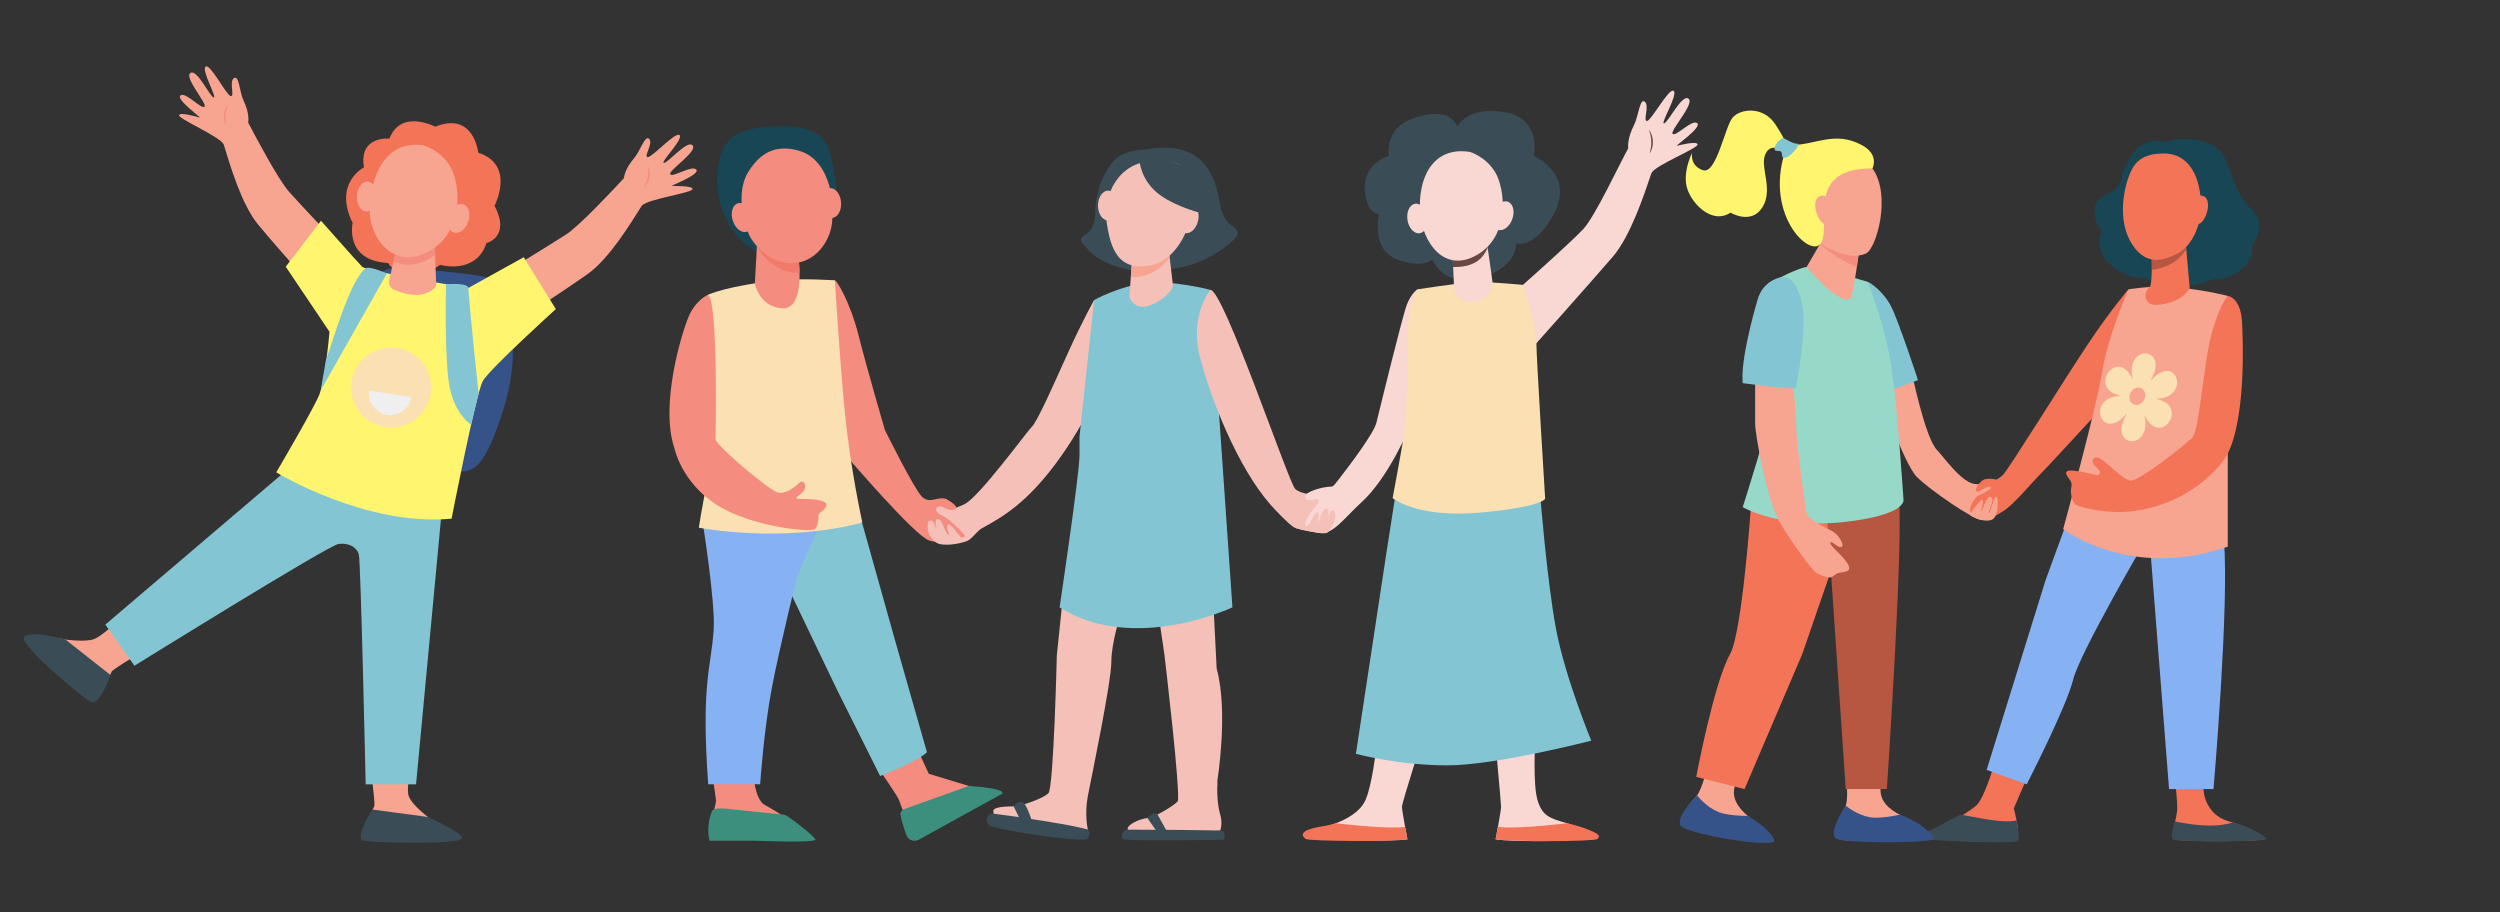 <?xml version="1.0" encoding="UTF-8"?>
<!-- Generator: Adobe Illustrator 28.1.0, SVG Export Plug-In . SVG Version: 6.00 Build 0)  -->
<svg xmlns="http://www.w3.org/2000/svg" xmlns:xlink="http://www.w3.org/1999/xlink" version="1.1" id="Layer_1" x="0px" y="0px" viewBox="0 0 2356.75 860.13" style="enable-background:new 0 0 2356.75 860.13;" xml:space="preserve">
<rect x="0" y="0" width="2356.75" height="860.13" fill="#333333" stroke="none"/>
<style type="text/css">
	.st0{fill:#F47458;}
	.st1{fill:#3A4D57;}
	.st2{fill:#86B1F2;}
	.st3{fill:#F7A491;}
	.st4{fill:#184655;}
	.st5{fill:#83C5D3;}
	.st6{fill:#355389;}
	.st7{fill:#B75742;}
	.st8{fill:#96D9C9;}
	.st9{fill:#FFF56E;}
	.st10{fill:#F48C7F;}
	.st11{fill:#FAE0B2;}
	.st12{fill:#EFEFEF;}
	.st13{fill:#F4C0B8;}
	.st14{fill:#F9D7D2;}
	.st15{fill:#6B4744;}
	.st16{fill:#F27A6A;}
	.st17{fill:#3C8F7C;}
	.st18{display:none;}
	.st19{display:inline;fill:#83C5D3;}
	.st20{display:inline;fill:#F47458;}
	.st21{display:inline;fill:#FFF56E;}
	.st22{display:inline;}
	.st23{display:inline;fill:#86B1F2;}
	.st24{display:inline;fill:#96D9C9;}
	.st25{fill:#9BC1F9;}
</style>
<path class="st0" d="M1888.63,689.79c0,0-14.79,60.32-25.82,69.79c-11.02,9.47-46.97,27.59-37.57,29.54  c9.41,1.95,79.02,3.57,77.12-8.04c-1.91-11.61-3.91-19.01-3.91-19.01l18.41-43.09L1888.63,689.79z"></path>
<path class="st1" d="M1820.57,791.59c16.98,1.69,66.55,3.47,81,1.63c0,0,2.71-0.53,0.8-12.15c-0.47-2.84-0.94-5.43-1.39-7.71  c-13.1,3.44-41.63-3.88-52.93-5.38c-12.28,5.88-26.12,14.66-30.58,15.39C1811,784.43,1811.01,790.64,1820.57,791.59z"></path>
<path class="st0" d="M2050.97,740.36c0,0,1.55,15.26,1.55,21.98s-6.26,25.69-3.36,28.59c2.9,2.9,85.82,2.54,85.82-0.19  c0-2.73-14.65-11.01-34.57-16.7c-19.92-5.69-26.68-27.74-21.51-40.42L2050.97,740.36z"></path>
<path class="st1" d="M2136.32,790.94c0-2.54-13.6-10.36-31.21-15.74c-18.77,6.34-44.83,1.11-54.6-0.76  c-2.99,7.82-3.94,15.23-2.41,16.77C2051.01,794.12,2136.32,793.67,2136.32,790.94z"></path>
<path class="st2" d="M1960.97,485.35l-14.87,13.19c0,0-16.74,45.33-17.72,48.32c-1.36,4.16-55.59,178.92-55.59,178.92l37.78,13.6  c0,0,37.46-72.98,43.67-98.33c6.21-25.35,68.28-131.39,68.28-131.39L1960.97,485.35z"></path>
<path class="st2" d="M2026.66,512.24l18.1,231.62h41.9c0,0,15-173.34,9.83-234.21L2026.66,512.24z"></path>
<path class="st3" d="M1802.16,350.86c0,0,12.73,62.24,23.91,73.42c6.36,6.36,23.7,32.1,37.04,32.1c10.61,0,16.94,0.78,18.72,0.78  c4.14,0-0.52,25.35-4.4,29.23c0,0-1.29,3.88-9.05,3.88c-7.76,0-48.88-28.19-61.3-40.61c-12.41-12.41-35.43-80.18-35.43-80.18  L1802.16,350.86z"></path>
<path class="st0" d="M2006.49,272.75c0,0-16.04,18.62-37.24,50.18c-21.21,31.55-75.41,119.16-81.21,124.96  c-1.4,1.4-5.8,4.23-5.8,4.23s-7.61-1.64-11.71-0.13c-4,1.48-9.39,9.22-7.5,11.12c1.9,1.9,9.21-4.44,11.45-4.37  c2.24,0.07,2.43,0.06,2.43,1.27c0,1.21-9.05,6.21-11.64,6.9c-2.59,0.69-9.4,11.17-8.1,14.66c1.3,3.49,1.21,4.66,4.48,4.66  c3.28,0,3.79,2.59,6.55,2.59c2.76,0,3.45-3.45,6.55-2.07c3.1,1.38,3.97,1.04,13.62-4.83c9.66-5.86,27.67-27.67,36.73-36.73  c9.05-9.05,91.73-99.14,91.73-99.14L2006.49,272.75z"></path>
<path class="st4" d="M2041.57,134.03c0,0-19.74-7.16-32.5,12.85c-12.76,20-5.86,18.1-12.07,28.1c-6.21,10-22.42,7.93-22.42,23.45  c0,15.52,7.24,17.93,7.24,17.93s-6.55,12.07,0.69,24.48c7.24,12.42,25.3,23.11,40.41,21.38c0,0,22.7,12.44,45.46,6.57  c22.76-5.88,14.83-5.88,24.14-5.88s34.48-12.76,30.35-31.38c0,0,15.34-18.22,0.46-33.11c-14.88-14.88-17.7-30-26.32-50  C2088.39,128.43,2051.92,129.2,2041.57,134.03z"></path>
<path class="st5" d="M1760.78,265.7c2.93,1.01,14.92,9.55,21.9,23c6.98,13.45,25.43,69.65,25.43,69.65l-30.36,11.12L1760.78,265.7z"></path>
<path class="st3" d="M1608.01,729.15c0,0-5,17.76-8.97,21.73c-3.97,3.97-17.11,19.36-13.88,26.98c3.23,7.63,83.35,18.56,86.38,15.52  c3.04-3.04-13.84-15.91-23.41-23.79c-9.57-7.89-16.42-17.59-12.41-29.36c4.01-11.77,4.01-10.6,4.01-11.77  C1639.74,727.3,1608.01,729.15,1608.01,729.15z"></path>
<path class="st6" d="M1671.55,793.38c3.63-2.72-7.63-14.87-23.94-24.24c-6.83-0.01-15.93-0.47-23.65-2.4  c-12.07-3.02-21.33-13.48-24.08-16.88c-0.25,0.35-19.67,19.05-15.88,28C1587.24,785.49,1664.31,798.81,1671.55,793.38z"></path>
<path class="st3" d="M1740.94,737.78c0,0,1.48,18.24-1.52,22.98c-3,4.74-13.52,23.5-7.66,29.36c5.28,5.28,78.67,1.89,80.97-1.74  c2.3-3.63-10.26-14.46-21.32-20.08c-11.06-5.61-19.86-13.58-18.52-25.94c1.34-12.36,1.6-11.22,1.34-12.36  C1773.98,728.86,1740.94,737.78,1740.94,737.78z"></path>
<path class="st6" d="M1821.84,791.3c3.83-2.43-13.09-17.73-31.05-23.31c-6.67,1.48-15.65,3.02-23.6,2.82  c-12.44-0.31-23.76-8.5-27.18-11.22c-0.17,0.4-16.89,24.61-9.39,30.79C1736.47,795.19,1816.03,794.98,1821.84,791.3z"></path>
<path class="st0" d="M1746.3,479.48l-47.38,137.29l-54.35,127.09l-45.52-11.44c0,0,16.43-88.1,31.86-115.77  c11.68-20.94,19.83-141.11,19.83-141.11L1746.3,479.48z"></path>
<path class="st7" d="M1723.55,502.59l16.42,241.28h38.79c0,0,16.94-252.79,10.74-276.84c-6.21-24.05-70.84-18.62-70.84-18.62  L1723.55,502.59z"></path>
<path class="st8" d="M1760.78,265.7c0,0-50-14.98-57.7-14.01c-8.43,1.06-28.91,11.91-28.91,11.91s1.26,86.8-2.36,111.34  c-3.62,24.54-28.97,103.17-28.97,103.17s35.69,20.69,95.7,13.97c60-6.72,55.87-21.21,55.87-21.21s-5.69-86.9-11.38-125.18  C1777.33,307.4,1760.78,265.7,1760.78,265.7z"></path>
<path class="st3" d="M1654.57,346.03c0,0,0,44.14,0,53.45c0,9.31,10.69,72.35,23.8,93.94c13.1,21.59,30.87,45.67,34.54,47.05  c3.68,1.38,11.67,6.44,15.8,2.3c4.14-4.14,7.41-2.24,12.59-4.48c5.17-2.24-0.69-9.66-7.93-16.9c-7.24-7.24-8.79-8.97-7.59-10.17  c1.21-1.21,7.07,5.52,10.17,4.48c3.1-1.04-1.9-11.9-10-15.69c-8.1-3.79-21.04-11.21-22.24-15.17c-1.21-3.96-1.21-2.93-1.21-3.96  c0-1.04-9.14-63.62-9.14-75.87c0-12.24-3.62-52.07-3.62-52.07L1654.57,346.03z"></path>
<path class="st3" d="M2100.11,278.95c0,0-26.64-6.98-56.9-8.66c-15.67-0.87-36.72,2.46-36.72,2.46s-19.14,42.93-24.83,78.11  c-5.69,35.17-36.73,147.94-36.73,147.94s63.11,48.62,155.18,16.55V278.95z"></path>
<path class="st0" d="M2100.11,278.95c0,0-7.25,7.27-15.01,34.82c-7.76,27.56-11.71,92.08-18.44,98.8  c-6.72,6.73-50.69,41.73-58.62,40.52c-7.93-1.21-25.69-21.9-31.21-21.9c-5.52,0-4.83,5-2.07,7.76c2.76,2.76,6.12,5.95,4.48,7.59  c-1.64,1.64-1.64,1.64-1.64,1.64s-24.57-6.47-28.71-4.05c-4.14,2.41,3.97,8.1,3.97,12.24c0,4.14-1.01,4.06-0.52,8.62  c0.5,4.56,1.64,8.19,3.79,10.35c2.16,2.15,29.31,10,55.87,6.38s58.97-16.38,82.94-46.04c23.97-29.66,19.17-122.87,18.62-132.16  C2112.18,279.99,2100.11,278.95,2100.11,278.95z"></path>
<path class="st0" d="M2028.38,240.5c0,0,0.83,27.46-1.75,30.04c-2.58,2.58-6.18,6.86-2.39,13.41c3.79,6.55,20.26,2.37,27.93-1.38  c7.36-3.6,12.12-10.3,12.12-10.3l-3.84-43.5L2028.38,240.5z"></path>
<path class="st7" d="M2039.33,251.88c5.29-1.85,14.53-5.42,21.66-17.01l-0.54-6.09l-32.07,11.72c0,0,0.2,6.7,0.1,13.79  C2032.97,254.11,2036.81,252.77,2039.33,251.88z"></path>
<path class="st5" d="M1679.01,261.47c-4.7,0.59-17.46,5.24-21.95,20.41c-4.48,15.17-16.29,58.28-14.22,79.32  c0,0,50.35,6.55,50.35,4.48c0-2.07,11.01-56.04,5.52-79.66C1693.91,265.42,1687.19,260.45,1679.01,261.47z"></path>
<path class="st9" d="M1595.2,143.93c0,0-2.64,12.21,10.1,16.5c12.74,4.29,20.65-40.53,27.89-49.38c7.25-8.86,29.21-11.27,40.63,6.41  c6.28,9.72,8.24,13.96,8.74,15.8c0.41,1.51-0.17,1.41-0.17,1.41l-3.44,6.44c0,0-11.05-6.71-15.23,5.54  c-4.17,12.25,8.13,32.3-2.42,48.94c-10.54,16.64-29.87,4.87-29.87,4.87c-16.03,10.77-34.48-5.68-40.41-21.24  C1585.1,163.65,1595.2,143.93,1595.2,143.93z"></path>
<path class="st3" d="M1720.94,205.96l-1.74,18.01l-16.11,27.71c0,0,31.77,38.45,41.58,29.27c2.19-2.05,7.72-42.75,7.72-42.75  L1720.94,205.96z"></path>
<path class="st10" d="M1719.2,223.98l-3.37,6.15c9.91,8.89,22.61,16.89,34.62,21.49c1.12-7.47,1.93-13.42,1.93-13.42l-31.44-32.23  L1719.2,223.98z"></path>
<path class="st3" d="M1753.65,146.8c0,0,8.4,7.62,11.48,11.92c18.37,25.59,3.49,76.06-6.1,80.26c-14.52,6.35-33.42-2.19-54.71-16.63  c-21.29-14.44-28.02-37.83-8.53-58.17C1715.3,143.84,1753.65,146.8,1753.65,146.8z"></path>
<path class="st9" d="M1682.99,142.29l5.8-5.56c22.75,0,40.88-13.71,66.42,0.08c16.85,9.1,9.93,21.91,9.93,21.91  c-62.4,0-39.89,49.18-47.54,68.75C1709.95,247.04,1662.24,204.72,1682.99,142.29z"></path>
<path class="st3" d="M1726.64,197.68c0,0-0.88-16.14-10.78-12.94c-9.9,3.2-2.18,27.52,6.03,26.66  C1730.11,210.55,1726.64,197.68,1726.64,197.68z"></path>
<path class="st0" d="M2066.1,197.72c0,0,0.78-16.14,10.7-13.01c9.92,3.14,2.36,27.5-5.86,26.7  C2062.72,210.61,2066.1,197.72,2066.1,197.72z"></path>
<path class="st5" d="M1681.36,130.13c0,0,9.4,5.83,13.19,5.34c3.79-0.49-5.8,11.81-10.89,13.08c-5.09,1.27-3.3-3.62-4.37-5.3  c-1.07-1.68-5.03-0.37-5.95-1.61C1671.26,138.82,1676.92,130.67,1681.36,130.13z"></path>
<path class="st3" d="M1856.7,485.35c0,0,8.7-13.45,11.54-14.1c2.84-0.65-0.65,9.18-0.65,10.99c0,1.81,5.17-13.84,8.02-13.84  c2.84,0,3.23,2.07,2.07,6.08c-1.16,4.01-3.88,9.18-2.59,9.18c1.29,0,4.98-17.39,7.11-15.26s1.31,16.36-2.72,20.39  C1875.47,492.82,1863.61,490.31,1856.7,485.35z"></path>
<path class="st11" d="M2011.34,381.15c3.53,1.84,7.98-0.53,9.78-3.93c2.49-4.71,0.92-9.55-2.61-11.2  c-3.68-1.73-7.92-0.07-10.17,4.41C2006.25,374.58,2007.67,379.61,2011.34,381.15z M1987.12,351.5c1.46-1.54,5.69-7.58,12.9-5.18  c6.24,2.07,8.7,8.5,10.47,11.41c-0.51-2.93-1.69-7.97-0.31-13.69c3.68-15.22,22.31-13.85,21.98,0.26  c-0.13,5.54-2.13,8.92-4.93,14.87c1.14-1.25,4.57-5.4,9.29-7.83c13.75-7.08,21.14,10.18,11.41,19.35  c-5.03,4.74-11.43,4.86-15.33,5.32c3.39,0.95,5.42,1.24,8.73,3.34c17.18,10.9-6.73,40.3-19.64,11.99c-0.01-0.03-0.08-0.03-0.12-0.05  c0.59,4.01,1.73,8.92,0.08,14.59c-4.47,15.36-24.91,12.66-21.36-4.73c1.11-5.44,4.72-11.2,4.94-11.64  c-2.46,2.63-6.09,6.99-11.35,9.04c-13.53,5.29-19.98-13.82-7.52-21.87c5.58-3.61,11.12-3.08,13.07-3.6  c-4.62-1.12-8.98-2.41-12.14-6.29c-4.27-5.24-1.98-10.42-2.11-11.12C1985.81,354.26,1986.46,352.88,1987.12,351.5z"></path>
<path class="st0" d="M2034.94,144.98c0,0-15.52-0.35-23.45,11.72c-7.93,12.07-16.55,46.55-3.45,70.35  c13.1,23.79,29.83,17.93,36.73,15.52c6.9-2.41,20.52-7.76,27.42-30C2079.08,190.33,2074.08,140.33,2034.94,144.98z"></path>
<path class="st3" d="M350.69,733.98c0,0,2.24,19.31,2.24,22.59c0,3.28,0,3.28,0,3.28l-1.61,3.33l-0.64,1.32l11.55,16.21  c0,0,46.38,0.69,47.42,0.69c1.03,0-6.21-11.21-6.21-11.21s-15.35-11.55-18.1-19.66c-2.76-8.1,2.34-25,2.34-25L350.69,733.98z"></path>
<path class="st3" d="M127.12,618.43c0,0-16.52,10.25-19.08,12.29c-2.57,2.04-2.57,2.04-2.57,2.04l-1.61,3.33l-0.64,1.32l-19.88,1.03  c0,0-29.38-35.9-30.02-36.71c-0.64-0.81,8.45,1.22,8.45,1.22s18.54,2.51,26.61-0.37c8.06-2.88,24.37-18.94,24.37-18.94  L127.12,618.43z"></path>
<path class="st5" d="M277.24,437.24L99.3,588.8l27.42,38.79c0,0,182.86-113.54,192.43-114.83c9.57-1.29,17.33,3.1,19.14,10.09  c1.81,6.98,6.42,216.51,6.42,216.51h47.51l24.77-263.8L277.24,437.24z"></path>
<g>
	<path class="st3" d="M533.6,221.08c13.16-8.63,44.09-41.82,54.57-53.11c0.11-1.33,1.11-9,9.54-18.76   c5.95-6.89,10.46-22.61,14.36-18.15c3.9,4.46-5.78,16.94-1.35,17.03c4.43,0.08,26.44-24.65,29.97-20.61   c3.54,4.04-18.81,26.02-14.84,26.1c3.97,0.07,22.1-22.19,27.1-16.49c5,5.71-23.77,24.22-21.09,27.28   c2.68,3.06,20.51-9.07,24.54-4.48c4.02,4.59-25.15,15.42-22.82,15.46c2.33,0.04,19.16-0.41,19.29,2.83   c0.14,3.66-42.58,9.37-47.82,15.71l0,0c-11.16,17.78-31.04,50.24-51.16,64.49c-24.62,17.43-81.53,54.4-81.53,54.4l-28.27-36.52   C444.1,276.25,517.99,231.31,533.6,221.08z"></path>
	<path class="st10" d="M610.72,155.93c1.09,2.16,1.56,4.5,1.72,6.87c-0.08,0.38,0.96,8.02-5.56,13.82   C609.42,171.9,612.21,166.65,610.72,155.93z"></path>
</g>
<g>
	<path class="st3" d="M272.74,181.12c-10.45-11.77-31.62-51.89-38.78-65.54c0.24-1.31,1.28-8.98-4.3-20.6   c-3.94-8.21-4.18-24.56-9.11-21.28c-4.93,3.28,1.15,17.87-3.15,16.79c-4.3-1.08-19.07-30.71-23.54-27.73   c-4.47,2.97,11.35,30.04,7.5,29.07c-3.85-0.97-15.53-27.2-21.85-23c-6.32,4.2,16.61,29.59,13.22,31.85   c-3.39,2.25-17.43-14.12-22.51-10.74c-5.09,3.38,20.24,21.46,17.98,20.89c-2.26-0.57-18.39-5.41-19.36-2.31   c-1.09,3.5,38.65,20.18,42.05,27.67l0,0c6.13,20.08,16.82,56.61,32.52,75.62c19.21,23.26,64.46,73.83,64.46,73.83l36.83-27.86   C344.7,257.79,285.13,195.09,272.74,181.12z"></path>
	<path class="st10" d="M215.34,98.08c-1.62,1.8-2.69,3.94-3.45,6.18c-0.02,0.39-3.02,7.49,1.75,14.79   C212.43,113.83,211.1,108.04,215.34,98.08z"></path>
</g>
<path class="st6" d="M351.38,264.3L351.38,264.3c5.36-8,14.59-12.54,24.2-11.88c28.25,1.92,85.55,6.45,90.98,11.88  c7.24,7.24,28.97,54.49,8.28,120.7c-20.69,66.21-32.07,59.31-48.97,59.31c-16.9,0-96.56-37.59-96.56-37.59L351.38,264.3z"></path>
<path class="st9" d="M302.59,208.09l-33.22,43.34l41.24,61.35c0,0-3.88,45.58-9.83,59.81c-5.95,14.23-40.35,72.68-40.35,72.68  s83.54,51.21,165.27,43.71c0,0,23.02-118.46,29.48-129.84c6.47-11.38,68.8-67.76,68.8-67.76l-30.26-48.89l-52.24,28.97  c0,0-95.49-15.43-100.09-20.03C336.79,246.83,302.59,208.09,302.59,208.09z"></path>
<path class="st0" d="M410.35,119.46c0,0-32.24-17.07-43.28,11.21c0,0-28.97-2.93-23.97,27.07c0,0-29.14,14.66-10.69,52.42  c0,0-8.1,35.52,33.45,37.76c0,0,6.21,12.59,25.17,9.66c18.97-2.93,23.79-7.93,23.79-7.93s33.62,9.83,43.8-20.52  c0,0,23.11-5.52,7.59-35.17c0,0,20.17-38.45-15.35-50C450.87,143.95,446.73,104.63,410.35,119.46z"></path>
<g>
	<g>
		<path class="st11" d="M405.94,371.36c-3.32,20.53-22.65,34.48-43.18,31.16c-20.53-3.32-34.48-22.66-31.16-43.19    c3.32-20.53,22.65-34.48,43.18-31.16C395.31,331.49,409.26,350.83,405.94,371.36z"></path>
		<path class="st12" d="M347.95,368.01c-1.77,10.98,5.68,21.31,16.66,23.09c10.97,1.78,21.31-5.68,23.08-16.66L347.95,368.01z"></path>
	</g>
</g>
<path class="st3" d="M423.38,202.76c-2.62,7.31-0.74,14.67,4.2,16.45c4.94,1.77,11.07-2.72,13.69-10.03  c2.62-7.31,0.74-14.67-4.2-16.44C432.13,190.96,426,195.45,423.38,202.76z"></path>
<path class="st3" d="M336.41,184.81c-0.37,7.76,3.59,14.25,8.83,14.5c5.24,0.25,9.79-5.84,10.16-13.6  c0.37-7.76-3.59-14.25-8.83-14.5C341.32,170.97,336.78,177.05,336.41,184.81z"></path>
<path class="st3" d="M373.28,236.19c0,0.51-4.19,18.51-6.41,28.03c-0.83,3.55,0.97,7.18,4.29,8.69c8.86,4.05,26.3,9.7,38.35-1.22  c1.1-1,1.69-2.43,1.64-3.92l-1.48-42.97L373.28,236.19z"></path>
<path class="st10" d="M371.04,246.27c9.38,4.73,21.18,4.83,34.42-2.93c1.68-0.98,3.25-2.03,4.74-3.13l-0.53-15.4l-36.38,11.38  C373.28,236.44,372.3,240.78,371.04,246.27z"></path>
<path class="st3" d="M399.08,136.99c0,0,15.88,4.2,25.21,19.64c9.33,15.45,14.48,60.11-18.84,79.64  c-33.32,19.53-57.56-10.72-56.93-39.33C349.16,168.32,361.88,131.74,399.08,136.99z"></path>
<path class="st5" d="M344.72,252.92c-15.34,11.6-31.4,71.04-37.48,86.56l-4.9,28.5l62.42-110.25  C364.77,257.72,348.02,250.42,344.72,252.92z"></path>
<path class="st5" d="M420.5,267.96c0,0-1.87,73.24,3.65,98.42c5.52,25.17,19.95,33.97,19.95,33.97l7.1-29.29  c0,0-7.1-64.69-9.72-99.6C441.08,266.15,420.5,267.96,420.5,267.96z"></path>
<path class="st1" d="M342.25,792.57c-7.08-0.9,5.15-25.46,9.09-29.39l52.13,7.01c0,0,25.09,11.64,31.04,17.59  c1.41,1.41,1.6,3.88-4.53,4.79C410.3,795.5,357.96,794.56,342.25,792.57z"></path>
<path class="st1" d="M85.97,661.86c6.12,3.68,17.25-20.25,17.88-25.77l-42.09-33.14c0,0-32.47-9.31-39.03-2.76  C16.79,606.13,72.08,653.51,85.97,661.86z"></path>
<path class="st10" d="M787.06,264.3c1.68-0.11,14.35,20.35,22.28,51.73c7.93,31.38,24.83,89.32,24.83,89.32s27.42,55.35,34.83,62.76  c7.41,7.41,14.6-0.25,22.07,2.07c2.31,0.72,9.42,6.9,9.42,6.9s12.82,27.76,10.93,29.66c-1.9,1.9-21.73,7.24-35.52,2.76  c-13.79-4.48-77.94-79.66-77.94-79.66S745.68,267.08,787.06,264.3z"></path>
<path class="st13" d="M1037.63,289.27l-6.21-6.44c0,0-11.38,20.43-24.48,49.4c-13.1,28.97-28.79,64.66-34.14,70  c-5.35,5.34-50.35,67.24-63.97,73.27c-13.62,6.04-9.41,3.39-20.35,2.08c-8.21-0.98-7.32,4.96-1.97,7.72  c1.44,0.74,3.08,1.24,6.36,3.56c6.51,4.62,12.08,11.18,16.16,15c1.58,1.48-1.72,4.18-3.57,2.33c-1.91-1.91-8.4-11.93-11.11-11.93  c-2.72,0-0.91,6.85,0.26,9.05c1.16,2.2-1.42,1.55-3.75-3.88c-2.33-5.43-4.01-10.86-7.37-10.09c-2.71,0.63-1.05,8.13-0.31,11.03  c-0.78-2.75-2.93-9.6-5-9.6c-2.59,0-3.75,0.26-3.75,5.37c0,5.11,1.81,10.58,7.76,15.09c5.95,4.5,22.6,1.5,29.45-1.23  c4.68-1.86,9.33-9.46,14.01-11.98c20.92-11.29,42.42-24.76,69.04-60.26c32.59-43.45,45.3-82.25,45.3-82.25L1037.63,289.27z"></path>
<path class="st13" d="M1025.56,782.26c0,0-3.45-14.48,0-32.07c3.45-17.59,22.07-107.25,22.07-125.87c0-18.62,8.97-45.87,8.97-45.87  l-54.83-13.79l-5.52,53.45c0,0-2.93,124.66-7.93,129.66c-5,5-26.14,12.39-32.76,12.39c-7.41,0-19.14,0.5-19.14,4.23  c0,3.73,1.03,6.15,1.03,6.15L1025.56,782.26z"></path>
<path class="st13" d="M1090.85,570.59l6.79,46.14c0,0,16.14,135.23,12.41,138.95s-20.63,14.62-28.39,15.48  c-7.76,0.86-18.68,6.1-18.68,10.24c0,8.36,87.25,1.57,87.25,1.57s2.76-6.23,0-15.37c-2.76-9.14-2.76-22.07-2.76-24.14  c0-2.07,0.17-0.34,0.17-3.62c0-3.28,0-4.31,0-4.31s10.52-64.49-0.69-105.18l-3.97-78.97L1090.85,570.59z"></path>
<path class="st4" d="M728.05,119.38c0,0-20.17-0.24-34.14,7.64c-13.92,7.85-17.66,26.58-17.92,41.22  c-0.34,18.91,5.87,37.94,17.66,52.78c11.81,14.86,32.59,21.54,32.59,21.54l58.48-37.28c0,0,6.96-17.36,2.04-40.64  C781.84,141.36,783.14,115.75,728.05,119.38z"></path>
<path class="st10" d="M826.59,722.21c0,0,19.31,27.76,20.69,31.55c1.38,3.79,10.86,28.97,10.86,28.97l74.14-36.04l-56.73-17.24  l-11.38-24.83L826.59,722.21z"></path>
<path class="st5" d="M729.34,525.69l60.52,126.21l39.83,79.66c0,0,35.35-13.62,44.14-22.42L845.21,608.8l-32.59-116.21l-68.51-6.23  L729.34,525.69z"></path>
<path class="st10" d="M672.27,735.02c0,0,2.76,18.62,2.76,19.83c0,1.21-4.14,19.14-4.83,23.97c-0.69,4.83,0,8.62,0,8.62l70.26-16.81  c0,0-10.43-6.81-19.74-11.98c-9.31-5.17-10.69-29.83-10.69-29.83L672.27,735.02z"></path>
<path class="st2" d="M662.44,492.59c0,0,12.04,75.71,10.35,101.04c-2.43,36.37-12.07,50.35-5.17,145.73h48.97  c0,0,3.45-51.24,11.04-90.9c7.59-39.66,24.14-106.21,24.14-106.21l27.24-61.4L662.44,492.59z"></path>
<path class="st10" d="M690.77,207.96c2.36,7.4,8.33,12.1,13.33,10.5c5-1.6,7.14-8.89,4.78-16.29c-2.36-7.4-8.33-12.1-13.33-10.5  C690.55,193.27,688.41,200.57,690.77,207.96z"></path>
<path class="st10" d="M773.93,192.17c0.66,7.74,5.43,13.65,10.66,13.21c5.23-0.44,8.94-7.08,8.28-14.82  c-0.66-7.74-5.43-13.65-10.66-13.21C776.98,177.8,773.27,184.43,773.93,192.17z"></path>
<g>
	<path class="st14" d="M1492.66,215.85c11.07-11.98,34.36-61.83,42.24-76c-0.17-1.42-0.8-9.67,5.4-21.76   c4.38-8.54,5.49-26,10.24-22.21c4.75,3.79-2.11,19.02,2.25,18.11c4.35-0.91,20.69-31.71,25-28.28c4.3,3.43-12.95,31.44-9.05,30.63   c3.89-0.81,16.97-28.17,23.05-23.32c6.08,4.85-18.18,30.66-14.92,33.27c3.27,2.6,18.16-14.09,23.06-10.18   c4.9,3.91-21.36,21.77-19.07,21.29c2.29-0.48,18.65-4.72,19.46-1.36c0.91,3.8-39.68,19.34-43.47,27.14h0   c-7.2,21.1-19.83,59.52-36.53,78.93c-20.43,23.75-79.2,89.61-79.2,89.61l-24.42-46.31   C1416.69,285.41,1479.54,230.05,1492.66,215.85z"></path>
	<path class="st15" d="M1554.44,122.22c1.52,2.01,2.47,4.36,3.12,6.8c0,0.42,2.61,8.17-2.54,15.7   C1556.5,139.21,1558.14,133.09,1554.44,122.22z"></path>
</g>
<path class="st11" d="M667.06,278.03c0,0,5.69,146.79,0,174.21c-5.69,27.42-8.3,45.2-8.3,45.2s78.65,15.32,154.17-4.86  c0,0-11.38-51.21-16.55-104.49c-5.17-53.28-9.31-123.8-9.31-123.8s-28.63-2.13-50.69-0.11  C686.23,268.78,667.06,278.03,667.06,278.03z"></path>
<path class="st10" d="M713.82,226.97l-2.21,40.17c0,0,3.77,22.17,25.75,23.46c21.98,1.29,15.52-46.04,15.52-46.04l-1.29-17.59  H713.82z"></path>
<path class="st16" d="M752.17,257.23c0.53,0,1.06-0.01,1.58-0.04c-0.12-7.17-0.87-12.64-0.87-12.64l-1.29-17.59h-37.76l-0.33,6.03  C718.23,241.06,732.17,257.23,752.17,257.23z"></path>
<path class="st17" d="M671.53,764.03c0,0,2.59-2.59,11.64-1.81c9.05,0.78,54.44,5.82,56.38,5.82c1.94,0,27.91,19.72,29.08,23.3  c1.16,3.58-56.1,1.24-56.1,1.24h-43.6C668.93,792.57,664.81,779.55,671.53,764.03z"></path>
<path class="st17" d="M851.42,763.08c0,0-2.65,1.79-2.65,4.2c0,1.6,2.7,12.5,5.83,20.25c1.82,4.52,7.19,6.43,11.46,4.08l78.64-43.36  c0,0,5.73-4.96-31.36-7.31L851.42,763.08z"></path>
<path class="st10" d="M667.06,278.03c0,0-11.17,4.89-17.72,20.06c-6.55,15.17-27.59,83.8-13.45,124.84c0,0,6.37,31.2,39.13,52.58  c32.76,21.38,89.89,26.52,93.12,23.29c3.23-3.23,3.36-8.84,3.36-12.44c0-3.6,7.5-5.41,7.5-10.32c0-4.91-12.67-5.78-27.24-5.78  c0,0-2.59-0.26,0.6-2.67c3.19-2.41,7.24-5.43,6.55-10c-0.69-4.57-3.66-4.35-6.47-1.55c-2.8,2.8-12.07,10.35-19.48,8.19  c-7.41-2.16-51.21-38.11-58.45-49.49C674.51,414.74,677.4,280.48,667.06,278.03z"></path>
<path class="st5" d="M1031.43,282.83c0,0,23.6-13.1,48.66-16.04c25.06-2.94,61,6.47,61,6.47l20.73,299.28c0,0-93.1,44.22-162.93,0  c0,0,18.75-125.66,18.75-143.33c0-17.67,0-17.67,0-17.67L1031.43,282.83z"></path>
<path class="st1" d="M936.46,767c-2.48-0.28-4.83,1.18-5.67,3.54c-0.97,2.71-0.54,5.13,1.49,7.17c3.71,3.71,68.41,14.3,91,13.81  c2.4-0.05,5.82-7.18,2.28-9.25C1020.04,779.03,953.52,768.93,936.46,767z"></path>
<path class="st1" d="M955.56,760.16l5.35,10.89l11.9,3.28c0,0-5.52-19.48-10.35-18.62C957.63,756.57,955.56,760.16,955.56,760.16z"></path>
<path class="st1" d="M1062.97,782.1c-2.27-0.01-4.31,1.43-5.01,3.59c-0.57,1.74-0.76,3.73,0.54,5.03  c2.76,2.76,95.41,0.86,95.41,0.86s2.24-6.89-1.79-8.28C1149.45,782.38,1079.09,782.14,1062.97,782.1z"></path>
<path class="st1" d="M1090.89,767.25c-0.83-1.51-7.22,0.09-9.23,3.9l8.22,11.8l9.66-0.03L1090.89,767.25z"></path>
<path class="st14" d="M1297.14,707.43c0,0-3.73,32.42-9.8,46.55c-6.06,14.14-26.07,23.07-43.65,26.53  c-17.59,3.47-11.73,6.24-9.15,8.81c2.58,2.58,78.81,4.32,92.26,1.88c0,0-5.17-26.54-5.17-30.68c0-4.14,21.04-69.31,21.04-69.31  L1297.14,707.43z"></path>
<path class="st0" d="M1326.8,791.21c0,0-1.05-5.4-2.21-11.71c-14.71,1.97-48.35-1.47-65.21-3.44c-5.16,1.95-11.43,2.54-16.59,3.55  c-17.59,3.47-16.27,8.08-11.86,11.29C1233.88,793.05,1313.35,793.65,1326.8,791.21z"></path>
<path class="st14" d="M1447.13,699.84c0,0-2.06,39.84,2.21,54.15c4.4,14.74,10.69,17.28,27.96,22.08  c16.96,4.72,10.52,12.26,7.94,14.84c-2.58,2.58-61.91,2.75-75.36,0.31c0,0,5.17-26.54,5.17-30.68c0-4.14-6.28-71.12-6.28-71.12  L1447.13,699.84z"></path>
<path class="st0" d="M1409.89,791.21c0,0,1.05-5.4,2.21-11.71c14.71,1.97,48.35-1.47,65.21-3.44c5.83,1.41,10.55,2.58,15.69,4.46  c16.84,6.15,15.34,7.81,12.76,10.38C1503.18,793.48,1423.33,793.65,1409.89,791.21z"></path>
<path class="st13" d="M1141.09,273.26c0,0-20.17,23.79-9.83,63.62c10.35,39.83,35.35,103.28,66.21,138.6  c5,5.72,16.55,17.79,21.73,21.24c5.17,3.45,27.07,5.86,27.07,5.86s9.66-29.66,6.9-32.42c-2.76-2.76-25.95-3.02-32.24-9.31  C1214.63,454.57,1153.5,273.26,1141.09,273.26z"></path>
<path class="st14" d="M1336.22,272.75c0,0-5.81,3.62-9.95,14.31c-4.14,10.69-25.61,98.63-28.71,111.39  c-2.4,9.85-24.17,38.78-34.97,52.72c-3.19,4.11-5.64,7.54-7.18,7.54c-9.48,0-25.22,5.26-25.22,9.19c0,3.93,3.72,4.35,9.92,2.97  c6.21-1.38,1.51,5.34-0.74,7.59c-2.24,2.24-11.79,15.02-8.41,18.41c3.38,3.38,11.51,5.73,15.3,5.73c2.06,0,6.24-0.23,13.88-6.46  c6.43-5.25,15.88-15.98,22.82-22.16c24.94-22.24,45.46-68.97,49.25-79.66C1336.01,383.62,1336.22,272.75,1336.22,272.75z"></path>
<path class="st13" d="M1256.31,480.95c0,0,2.59,0.26,2.59,5.3s-4.4,12.8-7.37,15.78c-2.97,2.97-30.21-4.26-30.21-4.26  s9.91,0.25,13.29-3.95c1.51-1.88,4.38-10.67,7.22-10.67c2.84,0-0.26,11.9-0.26,11.9s5.43-15.65,8.28-15.65  c2.84,0,3.1,2.84,1.81,7.63C1250.36,491.81,1254.56,479.57,1256.31,480.95z"></path>
<path class="st5" d="M1278.19,710.65c0,0,40.35,10.86,86.12,10.86s135.78-23.28,135.78-23.28s-24.83-60-33.36-106.04  c-8.54-46.04-14.74-125.17-14.74-125.17h-136.58l-8.53,54.79L1278.19,710.65z"></path>
<path class="st11" d="M1336.22,272.75c0,0-8.91,10.35-8.91,42.42s-1.55,80.18-4.14,96.73c-2.59,16.55-10.35,57.68-10.35,57.68  s22.76,18.88,81.73,13.71c58.97-5.17,62.07-13.1,62.07-13.1s-8.28-133.28-8.28-147.25s-12.66-54.37-12.66-54.37  s-34.07-3.51-49.59-2.32C1370.58,267.42,1336.22,272.75,1336.22,272.75z"></path>
<path class="st1" d="M1309.42,146.86c0,0-24.82,7.04-22.76,32.51c1.9,23.49,13.45,22.3,13.45,22.3s-8.45,33.3,17.07,42.96  c24.06,9.1,33.11,0,33.11,0s10.44,27.65,46.13,16.98c35.69-10.68,32.49-32.32,32.49-32.32s15.21,5.98,32.79-21.95  c17.59-27.93,7.55-48.05-15.72-60.47c0,0,7.75-35.56-27.84-41.25c-35.59-5.69-44.32,13.84-44.32,13.84s-6.33-21.8-44.23-6.8  C1304.76,122.48,1309.42,146.86,1309.42,146.86z"></path>
<path class="st14" d="M1407.74,200.17c-2.62,7.31-0.74,14.67,4.2,16.44c4.94,1.77,11.07-2.72,13.69-10.03  c2.62-7.31,0.74-14.67-4.2-16.44C1416.49,188.37,1410.36,192.86,1407.74,200.17z"></path>
<path class="st14" d="M1326.83,207.43c1.2,7.67,6.37,13.24,11.56,12.43c5.19-0.81,8.42-7.69,7.22-15.36  c-1.2-7.67-6.37-13.24-11.56-12.43C1328.86,192.88,1325.63,199.76,1326.83,207.43z"></path>
<path class="st14" d="M1369.38,241.02l1.38,30.17c0,0,0.69,11.73,12.93,13.28c12.24,1.55,23.45-7.92,23.45-17.42  c0-1.21-6.03-42.59-6.03-42.59L1369.38,241.02z"></path>
<path class="st15" d="M1401.1,224.47l-31.73,16.55l0.49,10.73c5.74,0.04,14.25-0.42,21.06-4.48c5.73-3.42,8.92-7.76,11.49-13.74  C1401.65,228.23,1401.1,224.47,1401.1,224.47z"></path>
<path class="st10" d="M886.52,476.79c0,0,7.73,5,12.32,3.9c4.59-1.1,2.33-3.45,0.17-5.6c-2.16-2.16-7.93-4.92-7.93-4.92  L886.52,476.79z"></path>
<path class="st10" d="M733.76,140.45c-12.53,1.85-21.69,10.72-28.34,21.55c-13.19,21.47-2.46,53.07,1.16,60.31  c3.62,7.24,18.1,25.86,39.57,25.86s36.47-19.66,38.28-38.79c2.42-25.62-4.44-57.56-28.82-66.47  C748.96,140.49,741.08,139.37,733.76,140.45z"></path>
<path class="st1" d="M1079.27,141.1c0,0-10.6-0.52-22.5,5.17c-11.9,5.69-24.31,31.27-24.31,54.03c0,13.85-6.13,19.57-10.93,21.92  c-2.58,1.26-3.27,4.61-1.37,6.76c4.69,5.33,9.57,11.19,15.73,14.77c23.34,13.58,46.84,13.99,73.07,9.18  c21.1-3.87,41.01-13.37,55.98-28.94c2.82-2.93,2.05-7.77-1.53-9.7c-4.95-2.66-10.8-8.39-13.01-20.7  C1146.26,170.59,1137.73,129.98,1079.27,141.1z"></path>
<path class="st13" d="M1110.89,203.9c-1.68,7.58,1.1,14.65,6.23,15.79c5.12,1.14,10.65-4.08,12.33-11.67  c1.69-7.58-1.1-14.65-6.23-15.79C1118.1,191.1,1112.58,196.32,1110.89,203.9z"></path>
<path class="st13" d="M1035.08,193.79c0,7.77,4.26,14.06,9.5,14.06c5.25,0,9.5-6.3,9.5-14.06c0-7.77-4.25-14.06-9.5-14.06  C1039.33,179.73,1035.08,186.02,1035.08,193.79z"></path>
<path class="st13" d="M1067.29,243.78l-2.59,35.52c0,0,1.21,8.1,10.86,9.83c9.66,1.72,30.17-12.59,30.17-20.17l-4.83-41.04  L1067.29,243.78z"></path>
<path class="st3" d="M1066.03,261.11c15.25,0.76,27.52-6.11,36.6-18.64l-1.71-14.56l-33.62,15.86L1066.03,261.11z"></path>
<path class="st13" d="M1043.58,211.97c2.33,13.19,6.21,36.4,26.9,38.8c20.69,2.39,36.21-8.79,46.04-28.97  c9.83-20.17,7.5-46.81,2.07-60c-4.32-10.48-22.94-9.98-32.1-9.82C1055.83,152.48,1038.43,182.76,1043.58,211.97z"></path>
<path class="st1" d="M1073.84,147.74c0,0-0.32,16.96,13.79,31.08c14.12,14.12,42.5,21.49,42.5,21.49l3.37,7.97  c0,0,4.48-25.36-6.21-42.26C1116.6,149.12,1073.84,147.74,1073.84,147.74z"></path>
<path class="st14" d="M1385.68,143.21c0,0,15.02,4.29,24.01,19.45c8.99,15.16,14.42,58.7-16.73,77.28  c-31.15,18.59-51.98-11.26-54.16-39.02C1336.22,168.09,1350.55,137.62,1385.68,143.21z"></path>
<g class="st18">
	<polygon class="st19" points="2072.54,-67.5 2092.7,-71.51 2097.6,-91.86 2120.52,-94.76 2119.05,-118.07 2144.82,-122.49    2146.12,-144.11 2170.2,-152.41 2173.38,-143.29 2155.37,-137.09 2154,-114.27 2129.23,-110.02 2130.72,-86.33 2105.43,-83.13    2100.64,-63.25 2081.96,-59.54 2081.55,-45.82 2071.9,-46.14  "></polygon>
	<path class="st20" d="M1872.76-53.69l12.01-21.99l-11.3-22.36c-1.29-2.55,0.9-5.46,3.71-4.94l24.62,4.63l17.77-17.66   c2.02-2.01,5.48-0.83,5.84,2l3.21,24.85l22.29,11.45c2.54,1.3,2.48,4.95-0.1,6.17l-22.64,10.73l-4,24.73   c-0.46,2.82-3.94,3.89-5.9,1.81l-17.2-18.22l-24.76,3.84C1873.49-48.2,1871.4-51.18,1872.76-53.69z"></path>
	<path class="st21" d="M98.65-44.17l14.76-20.24l-8.31-23.64c-0.95-2.69,1.61-5.3,4.32-4.41l23.81,7.79l19.91-15.2   c2.27-1.73,5.54-0.11,5.53,2.74l-0.05,25.05l20.61,14.24c2.35,1.62,1.82,5.23-0.9,6.11l-23.84,7.7l-7.17,24.01   c-0.82,2.73-4.42,3.34-6.09,1.03l-14.69-20.3l-25.05,0.59C98.66-38.63,96.97-41.86,98.65-44.17z"></path>
	<g class="st22">
		<path class="st9" d="M635.75-143.18c-0.96-13.9,9.52-25.95,23.42-26.91c13.9-0.96,25.95,9.52,26.91,23.42    c0.96,13.9-9.52,25.95-23.42,26.91C648.77-118.8,636.72-129.28,635.75-143.18z"></path>
		<g>
			<path class="st9" d="M678.53-71.95c-1.51-7.32-2.42-15.15-4.91-22.2c-2.15-6.07-11.61-4.21-11.13,2.3     c0.59,7.98,3.08,16.06,4.75,23.88c0.68,3.16,4.86,4.63,7.63,3.66C678.26-65.5,679.18-68.77,678.53-71.95L678.53-71.95z"></path>
		</g>
		<g>
			<path class="st9" d="M721.76-103.2c-8.36-4.93-15.65-11.04-23.36-16.87c-6.03-4.55-12.52,3.28-7.57,8.7     c7.12,7.77,16.46,13.85,25.49,19.16c2.85,1.68,6.82,0.04,8.22-2.78C726.1-98.13,724.62-101.51,721.76-103.2L721.76-103.2z"></path>
		</g>
		<g>
			<path class="st9" d="M705.92-148.35c-1.89,1.52-2.27,3.7-1.1,5.82c2.83,5.13,10,4.87,15.1,4.7c5.32-0.18,10.64-1.26,15.67-2.98     c7.43-2.54,3.4-14.07-4.06-11.53C716.94-147.36,711.42-152.76,705.92-148.35z"></path>
		</g>
		<g>
			<path class="st9" d="M697.89-197.4c-7.34,10.74-13.34,14.37-12.41,20.28c0.55,3.46,3.28,5.11,6.61,4.35     c3.94-0.89,6.09-5.08,8.46-8.01c2.27-2.81,4.49-5.63,6.51-8.63c1.84-2.72,2.1-6.24-0.6-8.58     C704.22-199.96,699.76-200.13,697.89-197.4L697.89-197.4z"></path>
		</g>
		<g>
			<path class="st9" d="M669.29-199.26c-2.35-6.51-2.86-8.88-5.91-11.9c-2.65-2.63-8.23-0.95-8.6,2.92     c-0.43,4.52,0.52,6.2,2.98,13.04c1.12,3.1,4.66,4.83,7.79,3.74C668.66-192.56,670.41-196.15,669.29-199.26L669.29-199.26z"></path>
		</g>
		<g>
			<path class="st9" d="M638.4-183.51c-10.58-8.04-12.74-10.31-16.89-9.87c-2.44,0.26-5.17,2.6-4.64,5.33     c0.99,5.08,3.95,6.46,13.68,13.56c2.61,1.9,6.19,2,8.44-0.59C641-177.38,640.98-181.54,638.4-183.51L638.4-183.51z"></path>
		</g>
		<g>
			<path class="st9" d="M595.88-146.65c-4.17,2.21-2.49,9.42,2.02,10.01c4.33,0.57,6-0.13,27.01-3.97c3.25-0.59,5.92-2.96,5.67-6.52     c-0.21-3.02-3.25-6.26-6.52-5.67C602.25-148.85,600.07-148.87,595.88-146.65z"></path>
		</g>
		<g>
			<path class="st9" d="M628.8-112.28c-11.52,11.14-13.2,9.18-17.75,15.99c-2.08,3.12,1.35,8.08,4.97,7.42     c4.65-0.85,5.89-1.64,11.95-6.43c3.52-2.79,6.88-5.78,10.12-8.89c2.4-2.31,1.75-6.64-0.6-8.69     C634.8-115.23,631.2-114.6,628.8-112.28L628.8-112.28z"></path>
		</g>
	</g>
	<polygon class="st23" points="445.02,-135.64 465.05,-148.91 457.2,-164.87 476.51,-178.65 471.28,-195.25 484.44,-207.45    479.28,-212.46 461.67,-196.13 466.63,-180.41 446.54,-166.07 454.26,-150.37 436.11,-138.34  "></polygon>
	<polygon class="st21" points="2248.12,-17.75 2224.11,-17.08 2222.33,0.62 2198.65,2.12 2194.32,18.97 2176.69,22.37    2178.43,29.35 2202.01,24.8 2206.11,8.83 2230.74,7.28 2232.49,-10.13 2254.26,-10.74  "></polygon>
	<g class="st22">
		<path class="st10" d="M300.34-148.24c0,0,7.35-8.23,20.17-6.99c11.44,1.1,18.44,10.96,17.42,21.54    c-1.18,12.25-13.33,25.72-42.44,35.62c-26.68-15.29-36.02-30.83-34.84-43.09c1.02-10.59,9.78-18.92,21.22-17.81    C294.7-157.72,300.34-148.24,300.34-148.24z"></path>
		<g>
			<path class="st10" d="M205.32-152.53c10.94,2.88,19.87,4.64,28.74,5.95c2.92,0.43,7.87,2.05,10.26-0.16     c1.25-1.15,1.64-2.71,0.67-4.21c-1.79-2.75-6.34-2.44-9.28-2.88c-8.98-1.33-19.07-3.27-29.16-5.81     c-1.89-0.48-3.86,1.13-4.17,2.95C202.01-154.64,203.43-153.03,205.32-152.53L205.32-152.53z"></path>
		</g>
		<g>
			<path class="st10" d="M351.75-107.18c4.28,0.71,8.58,1.34,12.87,1.98c4.11,0.62,8.86,2.06,12.96,1.24c3.03-0.6,3.86-4.38,1-5.92     c-3.7-1.99-8.59-1.99-12.71-2.6c-4.3-0.63-8.59-1.27-12.9-1.84C348.37-114.9,347.15-107.94,351.75-107.18L351.75-107.18z"></path>
		</g>
		<g>
			<path class="st10" d="M236.47-90.35c6.75-8.23,13.74-10.02,19.27-12.73c2.96-1.45,2.08-5.64-1.29-5.62     c-9.21,0.06-18.07,6.96-23.57,13.81C227.98-91.28,233.52-86.77,236.47-90.35L236.47-90.35z"></path>
		</g>
		<g>
			<path class="st10" d="M282.53-60.19c0.5-4.46,1.83-8.69,4.09-12.58c1.38-2.38,7.57-8.66,2.73-10.75     c-4.56-1.97-8.3,5.45-9.93,8.58c-2.19,4.19-3.55,8.84-4.04,13.54C274.9-56.8,282-55.54,282.53-60.19L282.53-60.19z"></path>
		</g>
		<g>
			<path class="st10" d="M323.03-81.69c2.12,2.1,4.25,4.19,6.37,6.29c2.12,2.09,4.02,4.95,7.26,4.79c1.82-0.09,2.78-1.76,2.82-3.39     c0.07-2.95-3.47-5.25-5.42-7.15c-2.13-2.08-4.27-4.16-6.4-6.24c-1.42-1.38-4-0.91-5.17,0.53     C321.15-85.19,321.62-83.08,323.03-81.69L323.03-81.69z"></path>
		</g>
		<g>
			<path class="st10" d="M274.82-179.05c-5.78-23.32-5.58-23.4-7.15-25.49c-1.6-2.14-5.25-1.41-5.68,1.33     c-0.42,2.7-0.3,2.26,5.86,26.78c0.49,1.95,3.06,2.82,4.79,2.17C274.71-175.04,275.3-177.09,274.82-179.05L274.82-179.05z"></path>
		</g>
		<g>
			<path class="st10" d="M314.02-173.32c1.98-3.43,3.58-7.02,4.79-10.79c1.12-3.5,3.32-8.72,0.37-11.73     c-0.63-0.65-1.98-0.84-2.78-0.45c-3.36,1.6-3.47,6.59-4.53,9.82c-1.15,3.52-2.67,6.92-4.4,10.19c-0.91,1.72,0.1,3.99,1.79,4.76     C311.17-170.67,313.04-171.64,314.02-173.32L314.02-173.32z"></path>
		</g>
		<g>
			<path class="st10" d="M368.74-161.31c0.9-1.57-0.21-3.36-1.56-4.15c-2.78-1.62-7.1,0.65-9.81,1.74     c-3.15,1.27-6.16,2.84-9.06,4.59c-1.68,1.01-1.88,3.58-0.8,5.07c1.26,1.74,3.35,1.76,5.07,0.8     C363.8-159.49,366.53-157.42,368.74-161.31z"></path>
		</g>
	</g>
	<polygon class="st19" points="897.49,-105.7 860.34,-106.5 846.54,-141.75 855.77,-145.37 867.16,-116.27 905.54,-115.44    914.55,-73.43 940.13,-76.03 940.31,-66.09 906.72,-62.68  "></polygon>
	<path class="st23" d="M1140.17-35.17c-2.61,20.54,18.78,36.83,37.8,35.55c21.03-1.42,38.86-18.66,41.94-39.33   c3.33-22.37-10.11-40.25-30.9-41.89c-20.24-1.6-33.18,16.42-27.34,34.59c4.19,13.03,16.09,17.89,22.08,14.29   c4.67-2.8,4.39-9.87-1.27-11.12c-2.27-0.5-4.6,0.76-5.81,2.5c-4.95-1.96-9.66-10.98-6.46-20.71c4.08-12.43,19.8-13.14,29.55-7.34   c12.42,7.38,14.37,23.27,9.82,35.93c-4.78,13.29-17.84,23.77-32.05,24.77c-16.1,1.14-30.27-11.2-31.55-27.24   C1145.67-38.93,1140.63-38.84,1140.17-35.17z"></path>
	<path class="st23" d="M1721.8-158.73c-2.01-20.6-26.47-31.76-44.73-26.29c-20.19,6.04-33.76,26.81-32.19,47.64   c1.71,22.55,18.77,37.01,39.41,34.01c20.09-2.93,28.72-23.36,19-39.79c-6.97-11.78-19.65-13.88-24.7-9.05   c-3.93,3.77-2.09,10.6,3.7,10.56c2.32-0.01,4.32-1.76,5.11-3.73c5.26,0.82,11.85,8.57,10.89,18.76   c-1.23,13.02-16.39,17.2-27.19,13.71c-13.75-4.44-19.17-19.51-17.53-32.86c1.72-14.02,12.13-27.13,25.77-31.26   c15.45-4.68,32,4.22,36.81,19.57C1717.26-153.84,1722.16-155.05,1721.8-158.73z"></path>
	<polygon class="st24" points="1064.83,-218.84 1034.57,-179.87 1099.74,-168.41  "></polygon>
	<g class="st22">
		<polygon class="st5" points="1288.9,-199.89 1363.9,-96.95 1413.56,-151.27   "></polygon>
		<polygon class="st25" points="1420.29,-179.72 1413.56,-151.27 1288.9,-199.89   "></polygon>
		<polygon class="st25" points="1413.56,-140.41 1288.9,-199.89 1404.77,-96.95   "></polygon>
		<path class="st9" d="M1489.28-17.05c-0.92-0.09-22.83-2.34-50.6-19.63c-27.88-17.36-38.31-47.65-38.31-52.51    c0-1.86,1.51-3.36,3.36-3.36c1.83,0,3.33,1.47,3.36,3.3c0.3,3.24,9.21,30.72,35.14,46.87c26.33,16.39,47.48,18.63,47.69,18.65    c1.85,0.18,3.2,1.82,3.02,3.67C1492.77-18.23,1491.13-16.88,1489.28-17.05z M1407.1-89.23c0,0.01,0,0.02,0,0.04    C1407.1-89.21,1407.1-89.22,1407.1-89.23z"></path>
		<path class="st9" d="M1625.53,13.4c-38.86-7.8-76.03-22.14-110.49-42.65c-28.38-16.89-51.26-42.64-80.21-56.93    c-1.67-0.82-2.35-2.84-1.53-4.5c0.82-1.67,2.84-2.35,4.5-1.53c29.96,14.8,52.67,40.52,80.67,57.18    c33.8,20.11,70.26,34.19,108.38,41.83c14.01,2.81,30.61,3.84,49.34,3.06c1.86-0.07,3.42,1.36,3.5,3.22    c0.08,1.86-1.36,3.42-3.22,3.5C1659.84,17.28,1641.93,16.69,1625.53,13.4z"></path>
	</g>
</g>
</svg>
